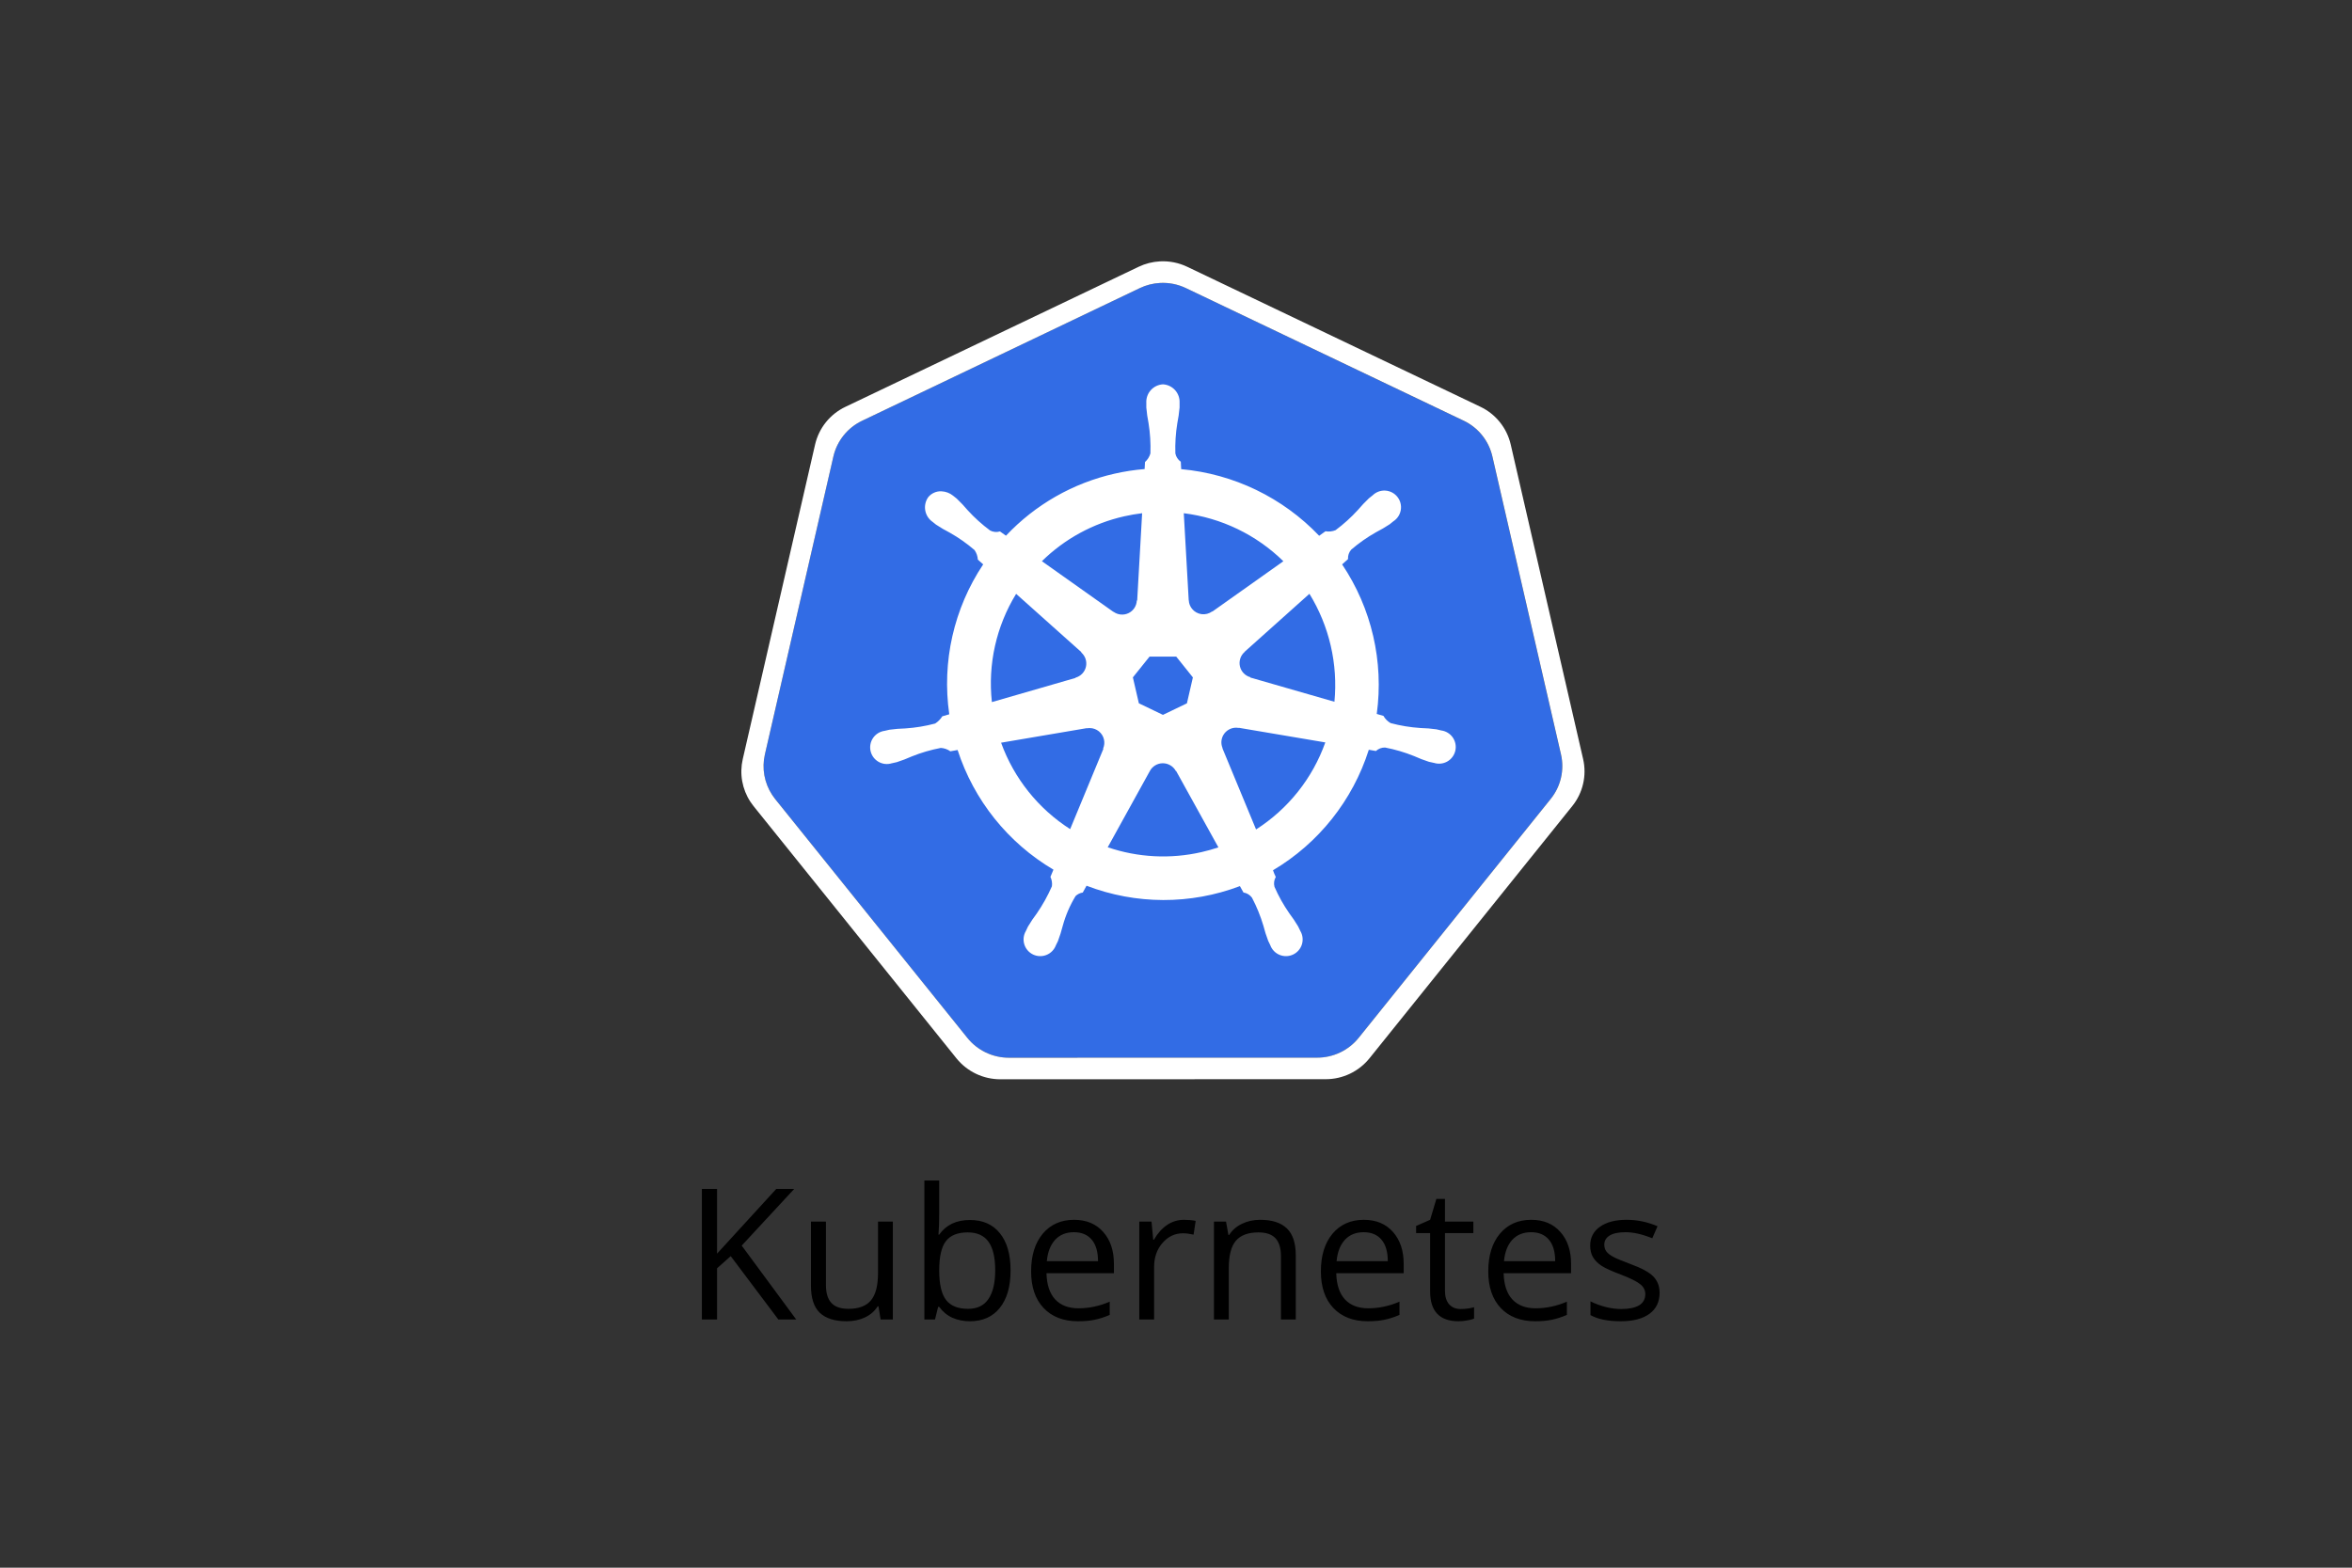 <svg width="180" height="120" viewBox="0 0 180 120" fill="none" xmlns="http://www.w3.org/2000/svg">
<rect x="0" y="0" width="180" height="120" fill="#333333" stroke="none"/>
<path d="M88.788 21.657C88.248 21.684 87.718 21.818 87.23 22.051L65.979 32.205C65.43 32.466 64.948 32.847 64.567 33.32C64.186 33.794 63.916 34.347 63.779 34.939L58.538 57.748C58.417 58.273 58.403 58.818 58.498 59.349C58.592 59.88 58.794 60.386 59.089 60.838C59.161 60.948 59.238 61.055 59.32 61.159L74.03 79.448C74.413 79.922 74.897 80.304 75.446 80.566C75.996 80.829 76.598 80.964 77.207 80.964H100.795C101.404 80.965 102.006 80.829 102.556 80.567C103.106 80.305 103.59 79.923 103.973 79.45L118.673 61.158C119.054 60.686 119.322 60.134 119.459 59.543C119.595 58.953 119.595 58.339 119.459 57.748L114.208 34.939C114.071 34.347 113.802 33.794 113.421 33.32C113.04 32.847 112.557 32.465 112.008 32.205L90.758 22.051C90.144 21.758 89.467 21.623 88.788 21.657V21.657Z" fill="#326CE5"/>
<path d="M88.776 20.006C88.207 20.035 87.649 20.177 87.135 20.424L64.7 31.141C64.121 31.416 63.611 31.818 63.209 32.318C62.807 32.818 62.524 33.402 62.379 34.027L56.844 58.105C56.716 58.66 56.701 59.235 56.801 59.796C56.901 60.357 57.114 60.892 57.426 61.369C57.501 61.485 57.583 61.598 57.67 61.706L73.2 81.014C73.604 81.514 74.115 81.917 74.695 82.194C75.276 82.471 75.911 82.614 76.554 82.614L101.454 82.608C102.097 82.609 102.732 82.465 103.312 82.189C103.892 81.912 104.403 81.508 104.807 81.008L120.328 61.7C120.73 61.202 121.013 60.619 121.156 59.995C121.3 59.371 121.3 58.723 121.157 58.1L115.615 34.02C115.47 33.395 115.186 32.812 114.784 32.312C114.382 31.813 113.873 31.411 113.294 31.136L90.858 20.421C90.209 20.111 89.494 19.969 88.776 20.006V20.006ZM88.787 21.658C89.466 21.623 90.144 21.759 90.758 22.052L112.012 32.2C112.561 32.46 113.044 32.842 113.425 33.315C113.806 33.788 114.075 34.342 114.212 34.934L119.463 57.742C119.599 58.333 119.599 58.947 119.463 59.538C119.327 60.129 119.059 60.681 118.678 61.153L103.978 79.445C103.595 79.919 103.111 80.301 102.561 80.563C102.011 80.825 101.409 80.961 100.8 80.96L77.211 80.965C76.602 80.965 76 80.829 75.45 80.567C74.9 80.304 74.416 79.922 74.034 79.448L59.32 61.16C59.238 61.057 59.161 60.95 59.089 60.839C58.794 60.387 58.593 59.881 58.498 59.35C58.403 58.819 58.416 58.274 58.537 57.749L63.78 34.94C63.917 34.348 64.186 33.795 64.567 33.321C64.948 32.848 65.431 32.467 65.98 32.206L87.23 22.052C87.718 21.819 88.247 21.685 88.787 21.658V21.658Z" fill="white"/>
<path d="M89 29.419C88.644 29.439 88.311 29.599 88.072 29.863C87.834 30.128 87.71 30.477 87.728 30.833V30.868C87.728 30.974 87.722 31.102 87.728 31.194C87.762 31.599 87.82 32.001 87.9 32.4C88.022 33.163 88.069 33.936 88.042 34.708C87.969 34.962 87.826 35.19 87.628 35.366L87.599 35.904C86.825 35.967 86.056 36.085 85.299 36.257C82.117 36.976 79.223 38.629 76.988 41.005C76.847 40.905 76.602 40.733 76.529 40.679C76.277 40.755 76.005 40.728 75.773 40.606C75.152 40.146 74.578 39.628 74.058 39.057C73.796 38.745 73.517 38.448 73.221 38.168C73.143 38.101 73.021 38.011 72.938 37.942C72.686 37.738 72.375 37.621 72.052 37.608C71.86 37.597 71.668 37.633 71.492 37.711C71.316 37.788 71.16 37.907 71.039 38.056C70.832 38.346 70.749 38.707 70.808 39.058C70.866 39.41 71.061 39.724 71.351 39.932L71.37 39.945C71.454 40.013 71.557 40.1 71.634 40.157C71.973 40.383 72.325 40.589 72.688 40.774C73.36 41.154 73.994 41.599 74.58 42.103C74.731 42.319 74.82 42.573 74.835 42.837L75.243 43.201C72.994 46.575 72.07 50.662 72.648 54.676L72.115 54.831C71.976 55.053 71.789 55.241 71.569 55.383C70.822 55.581 70.058 55.707 69.288 55.758C68.879 55.768 68.472 55.801 68.068 55.858C67.968 55.876 67.835 55.912 67.728 55.937H67.717L67.698 55.943C67.522 55.967 67.354 56.027 67.203 56.119C67.052 56.212 66.921 56.335 66.821 56.481C66.72 56.626 66.65 56.791 66.617 56.965C66.583 57.139 66.586 57.319 66.626 57.491C66.665 57.664 66.74 57.827 66.846 57.969C66.952 58.111 67.086 58.229 67.24 58.317C67.394 58.404 67.565 58.459 67.741 58.477C67.917 58.494 68.095 58.475 68.264 58.421H68.283L68.307 58.413C68.412 58.39 68.544 58.364 68.636 58.339C69.024 58.215 69.405 58.069 69.777 57.902C70.495 57.613 71.239 57.395 72 57.25C72.263 57.266 72.516 57.355 72.731 57.509L73.286 57.409C74.531 61.255 77.14 64.513 80.621 66.569L80.39 67.123C80.498 67.346 80.537 67.596 80.503 67.842C80.186 68.567 79.801 69.26 79.352 69.912C79.105 70.237 78.877 70.576 78.67 70.928C78.62 71.023 78.555 71.17 78.507 71.271C78.418 71.424 78.362 71.593 78.342 71.769C78.323 71.944 78.34 72.122 78.392 72.29C78.444 72.459 78.531 72.615 78.647 72.748C78.763 72.882 78.905 72.99 79.064 73.065C79.224 73.141 79.398 73.183 79.574 73.188C79.751 73.193 79.927 73.161 80.09 73.095C80.254 73.029 80.402 72.93 80.525 72.803C80.649 72.677 80.745 72.526 80.807 72.361C80.855 72.261 80.924 72.131 80.965 72.038C81.109 71.656 81.232 71.267 81.332 70.872C81.551 70.068 81.882 69.298 82.316 68.587C82.467 68.444 82.659 68.351 82.865 68.32L83.153 67.798C86.929 69.249 91.107 69.259 94.891 67.828C94.972 67.971 95.123 68.247 95.163 68.317C95.423 68.358 95.656 68.499 95.813 68.711C96.172 69.394 96.464 70.11 96.685 70.85C96.785 71.245 96.909 71.635 97.055 72.016C97.096 72.11 97.164 72.242 97.212 72.342C97.272 72.51 97.367 72.663 97.49 72.792C97.612 72.921 97.761 73.023 97.926 73.091C98.091 73.159 98.268 73.192 98.446 73.188C98.624 73.184 98.8 73.142 98.961 73.066C99.122 72.99 99.266 72.881 99.382 72.746C99.499 72.611 99.586 72.453 99.638 72.282C99.689 72.112 99.705 71.932 99.683 71.755C99.662 71.578 99.603 71.408 99.512 71.255C99.463 71.155 99.396 71.008 99.346 70.912C99.138 70.561 98.91 70.223 98.664 69.899C98.223 69.264 97.845 68.587 97.536 67.879C97.469 67.625 97.505 67.356 97.636 67.129C97.553 66.962 97.483 66.791 97.424 66.615C100.917 64.544 103.526 61.261 104.756 57.391C104.921 57.417 105.207 57.467 105.3 57.486C105.49 57.31 105.741 57.214 106 57.22C106.758 57.365 107.501 57.584 108.218 57.873C108.589 58.041 108.97 58.188 109.359 58.313C109.451 58.338 109.583 58.361 109.688 58.384L109.713 58.392H109.732C109.901 58.447 110.079 58.467 110.256 58.45C110.433 58.433 110.605 58.379 110.76 58.291C110.915 58.204 111.05 58.085 111.156 57.942C111.262 57.8 111.337 57.636 111.377 57.463C111.417 57.289 111.419 57.11 111.385 56.935C111.351 56.76 111.281 56.595 111.18 56.449C111.078 56.303 110.947 56.18 110.795 56.088C110.643 55.995 110.473 55.936 110.297 55.913C110.188 55.888 110.033 55.846 109.927 55.826C109.522 55.769 109.115 55.736 108.707 55.726C107.936 55.675 107.173 55.55 106.427 55.351C106.196 55.221 106.006 55.03 105.878 54.799L105.364 54.65C105.913 50.638 104.97 46.564 102.714 43.202C102.846 43.082 103.095 42.862 103.165 42.797C103.147 42.535 103.233 42.276 103.405 42.077C103.99 41.573 104.624 41.128 105.296 40.748C105.659 40.562 106.012 40.356 106.353 40.131C106.435 40.07 106.547 39.974 106.633 39.905C106.783 39.808 106.912 39.681 107.01 39.532C107.109 39.382 107.174 39.214 107.204 39.038C107.233 38.861 107.225 38.681 107.18 38.508C107.135 38.334 107.054 38.173 106.942 38.033C106.831 37.893 106.692 37.778 106.533 37.695C106.374 37.613 106.2 37.565 106.022 37.553C105.843 37.542 105.664 37.569 105.497 37.631C105.329 37.694 105.177 37.791 105.049 37.916L104.766 38.141C104.469 38.421 104.189 38.718 103.926 39.03C103.406 39.602 102.832 40.121 102.211 40.582C101.966 40.681 101.699 40.711 101.439 40.666L100.956 41.011C98.17 38.088 94.418 36.276 90.397 35.911C90.385 35.741 90.371 35.435 90.367 35.343C90.15 35.193 90.001 34.965 89.951 34.707C89.926 33.935 89.976 33.162 90.1 32.4C90.181 32 90.239 31.597 90.274 31.191V30.83C90.291 30.474 90.167 30.126 89.928 29.861C89.689 29.597 89.356 29.438 89 29.419V29.419ZM87.408 39.285L87.03 45.958L87 45.971C86.991 46.173 86.927 46.37 86.816 46.539C86.704 46.709 86.549 46.845 86.366 46.933C86.183 47.021 85.98 47.058 85.778 47.04C85.576 47.022 85.383 46.949 85.219 46.83L85.209 46.835L79.737 42.957C81.479 41.245 83.665 40.055 86.048 39.519C86.496 39.418 86.949 39.34 87.406 39.285H87.408ZM90.596 39.285C93.47 39.641 96.148 40.932 98.217 42.96L92.781 46.814L92.762 46.806C92.528 46.976 92.238 47.049 91.951 47.011C91.665 46.972 91.404 46.825 91.224 46.599C91.075 46.414 90.989 46.186 90.979 45.949H90.973L90.596 39.285ZM77.756 45.449L82.756 49.917L82.75 49.945C82.903 50.078 83.017 50.25 83.08 50.443C83.143 50.636 83.152 50.842 83.107 51.04C83.062 51.238 82.964 51.42 82.823 51.566C82.683 51.712 82.505 51.818 82.31 51.872V51.893L75.91 53.742C75.591 50.848 76.245 47.93 77.769 45.449H77.756ZM100.209 45.449C101.731 47.923 102.403 50.826 102.125 53.717L95.689 51.863V51.836C95.493 51.782 95.316 51.676 95.176 51.53C95.035 51.383 94.937 51.202 94.892 51.004C94.847 50.806 94.856 50.6 94.919 50.407C94.981 50.214 95.095 50.042 95.248 49.909V49.895L100.216 45.449H100.209ZM87.974 50.263H90.02L91.292 51.853L90.836 53.837L89 54.72L87.158 53.834L86.7 51.85L87.974 50.263ZM94.535 55.704C94.621 55.7 94.708 55.706 94.793 55.723L94.804 55.709L101.427 56.829C100.45 59.577 98.585 61.921 96.127 63.491L93.555 57.28L93.564 57.269C93.493 57.102 93.463 56.921 93.476 56.741C93.49 56.561 93.547 56.386 93.642 56.233C93.738 56.079 93.869 55.951 94.025 55.859C94.18 55.767 94.356 55.713 94.537 55.704H94.535ZM83.41 55.731C83.661 55.735 83.904 55.823 84.099 55.981C84.294 56.139 84.431 56.358 84.487 56.603C84.54 56.834 84.518 57.076 84.424 57.294L84.443 57.318L81.9 63.466C79.457 61.903 77.599 59.578 76.614 56.851L83.18 55.736L83.191 55.75C83.263 55.736 83.337 55.73 83.411 55.731H83.41ZM88.958 58.424C89.167 58.418 89.373 58.47 89.554 58.574C89.736 58.678 89.885 58.83 89.985 59.014H90.009L93.246 64.863C92.826 65.004 92.394 65.124 91.953 65.225C89.572 65.77 87.087 65.642 84.775 64.855L88 59.017C88.093 58.842 88.231 58.696 88.399 58.592C88.567 58.488 88.76 58.43 88.958 58.424V58.424Z" fill="white"/>
<path d="M60.934 101H59.566L55.923 96.153L54.877 97.083V101H53.715V91.006H54.877V95.962L59.409 91.006H60.783L56.764 95.346L60.934 101ZM63.21 93.507V98.368C63.21 98.978 63.349 99.434 63.627 99.735C63.905 100.036 64.34 100.186 64.933 100.186C65.716 100.186 66.288 99.972 66.648 99.544C67.013 99.115 67.195 98.416 67.195 97.445V93.507H68.33V101H67.394L67.23 99.995H67.168C66.936 100.364 66.612 100.647 66.197 100.842C65.787 101.038 65.318 101.136 64.789 101.136C63.878 101.136 63.194 100.92 62.738 100.487C62.287 100.054 62.062 99.361 62.062 98.409V93.507H63.21ZM74.23 93.385C75.214 93.385 75.977 93.722 76.519 94.396C77.066 95.066 77.34 96.016 77.34 97.247C77.34 98.477 77.064 99.434 76.513 100.118C75.966 100.797 75.205 101.136 74.23 101.136C73.742 101.136 73.295 101.048 72.89 100.87C72.489 100.688 72.151 100.41 71.878 100.036H71.796L71.557 101H70.743V90.363H71.878V92.947C71.878 93.526 71.86 94.045 71.823 94.506H71.878C72.407 93.758 73.19 93.385 74.23 93.385ZM74.065 94.335C73.291 94.335 72.732 94.558 72.391 95.005C72.049 95.447 71.878 96.194 71.878 97.247C71.878 98.299 72.053 99.054 72.404 99.51C72.755 99.961 73.318 100.186 74.093 100.186C74.79 100.186 75.31 99.933 75.651 99.427C75.993 98.917 76.164 98.186 76.164 97.233C76.164 96.258 75.993 95.531 75.651 95.052C75.31 94.574 74.781 94.335 74.065 94.335ZM82.494 101.136C81.387 101.136 80.512 100.799 79.869 100.125C79.231 99.45 78.912 98.514 78.912 97.315C78.912 96.107 79.208 95.148 79.801 94.437C80.398 93.726 81.198 93.371 82.2 93.371C83.139 93.371 83.882 93.681 84.429 94.3C84.976 94.916 85.249 95.729 85.249 96.741V97.459H80.088C80.111 98.338 80.332 99.006 80.751 99.462C81.175 99.917 81.769 100.145 82.535 100.145C83.342 100.145 84.139 99.977 84.928 99.639V100.651C84.527 100.824 84.146 100.947 83.786 101.02C83.431 101.098 83 101.136 82.494 101.136ZM82.186 94.321C81.585 94.321 81.104 94.517 80.744 94.909C80.389 95.301 80.179 95.843 80.115 96.536H84.032C84.032 95.82 83.873 95.273 83.554 94.895C83.235 94.512 82.779 94.321 82.186 94.321ZM90.608 93.371C90.941 93.371 91.24 93.398 91.504 93.453L91.347 94.506C91.037 94.437 90.763 94.403 90.526 94.403C89.92 94.403 89.401 94.649 88.968 95.141C88.539 95.633 88.325 96.246 88.325 96.98V101H87.19V93.507H88.127L88.257 94.895H88.311C88.59 94.408 88.924 94.032 89.316 93.767C89.708 93.503 90.139 93.371 90.608 93.371ZM98.032 101V96.153C98.032 95.542 97.893 95.087 97.615 94.786C97.337 94.485 96.902 94.335 96.31 94.335C95.526 94.335 94.951 94.547 94.587 94.97C94.222 95.394 94.04 96.094 94.04 97.069V101H92.905V93.507H93.828L94.013 94.533H94.067C94.3 94.164 94.626 93.879 95.045 93.678C95.464 93.473 95.931 93.371 96.446 93.371C97.349 93.371 98.028 93.59 98.483 94.027C98.939 94.46 99.167 95.155 99.167 96.112V101H98.032ZM104.67 101.136C103.562 101.136 102.688 100.799 102.045 100.125C101.407 99.45 101.088 98.514 101.088 97.315C101.088 96.107 101.384 95.148 101.977 94.437C102.574 93.726 103.373 93.371 104.376 93.371C105.315 93.371 106.058 93.681 106.604 94.3C107.151 94.916 107.425 95.729 107.425 96.741V97.459H102.264C102.286 98.338 102.507 99.006 102.927 99.462C103.351 99.917 103.945 100.145 104.711 100.145C105.518 100.145 106.315 99.977 107.104 99.639V100.651C106.702 100.824 106.322 100.947 105.962 101.02C105.606 101.098 105.176 101.136 104.67 101.136ZM104.362 94.321C103.761 94.321 103.28 94.517 102.92 94.909C102.564 95.301 102.355 95.843 102.291 96.536H106.208C106.208 95.82 106.049 95.273 105.729 94.895C105.41 94.512 104.955 94.321 104.362 94.321ZM111.786 100.2C111.987 100.2 112.18 100.186 112.367 100.159C112.554 100.127 112.702 100.095 112.812 100.063V100.931C112.688 100.991 112.506 101.038 112.265 101.075C112.028 101.116 111.813 101.136 111.622 101.136C110.173 101.136 109.448 100.373 109.448 98.846V94.389H108.375V93.843L109.448 93.371L109.927 91.771H110.583V93.507H112.757V94.389H110.583V98.799C110.583 99.25 110.69 99.596 110.904 99.838C111.118 100.079 111.412 100.2 111.786 100.2ZM117.48 101.136C116.373 101.136 115.498 100.799 114.855 100.125C114.217 99.45 113.898 98.514 113.898 97.315C113.898 96.107 114.195 95.148 114.787 94.437C115.384 93.726 116.184 93.371 117.187 93.371C118.125 93.371 118.868 93.681 119.415 94.3C119.962 94.916 120.235 95.729 120.235 96.741V97.459H115.074C115.097 98.338 115.318 99.006 115.737 99.462C116.161 99.917 116.756 100.145 117.521 100.145C118.328 100.145 119.126 99.977 119.914 99.639V100.651C119.513 100.824 119.132 100.947 118.772 101.02C118.417 101.098 117.986 101.136 117.48 101.136ZM117.173 94.321C116.571 94.321 116.09 94.517 115.73 94.909C115.375 95.301 115.165 95.843 115.102 96.536H119.019C119.019 95.82 118.859 95.273 118.54 94.895C118.221 94.512 117.765 94.321 117.173 94.321ZM127.01 98.956C127.01 99.653 126.75 100.191 126.23 100.569C125.711 100.947 124.982 101.136 124.043 101.136C123.049 101.136 122.275 100.979 121.719 100.665V99.612C122.079 99.794 122.464 99.938 122.874 100.043C123.289 100.147 123.688 100.2 124.07 100.2C124.663 100.2 125.118 100.106 125.438 99.92C125.757 99.728 125.916 99.439 125.916 99.052C125.916 98.76 125.788 98.511 125.533 98.306C125.283 98.097 124.79 97.851 124.057 97.568C123.359 97.308 122.863 97.083 122.566 96.891C122.275 96.695 122.056 96.474 121.91 96.228C121.769 95.982 121.698 95.688 121.698 95.346C121.698 94.736 121.947 94.255 122.443 93.904C122.94 93.549 123.621 93.371 124.487 93.371C125.294 93.371 126.082 93.535 126.853 93.863L126.449 94.786C125.697 94.476 125.016 94.321 124.405 94.321C123.868 94.321 123.462 94.405 123.188 94.574C122.915 94.743 122.778 94.975 122.778 95.271C122.778 95.472 122.828 95.643 122.929 95.784C123.034 95.925 123.2 96.06 123.428 96.187C123.656 96.315 124.093 96.499 124.74 96.741C125.629 97.064 126.228 97.39 126.538 97.718C126.853 98.047 127.01 98.459 127.01 98.956Z" fill="black"/>
</svg>
